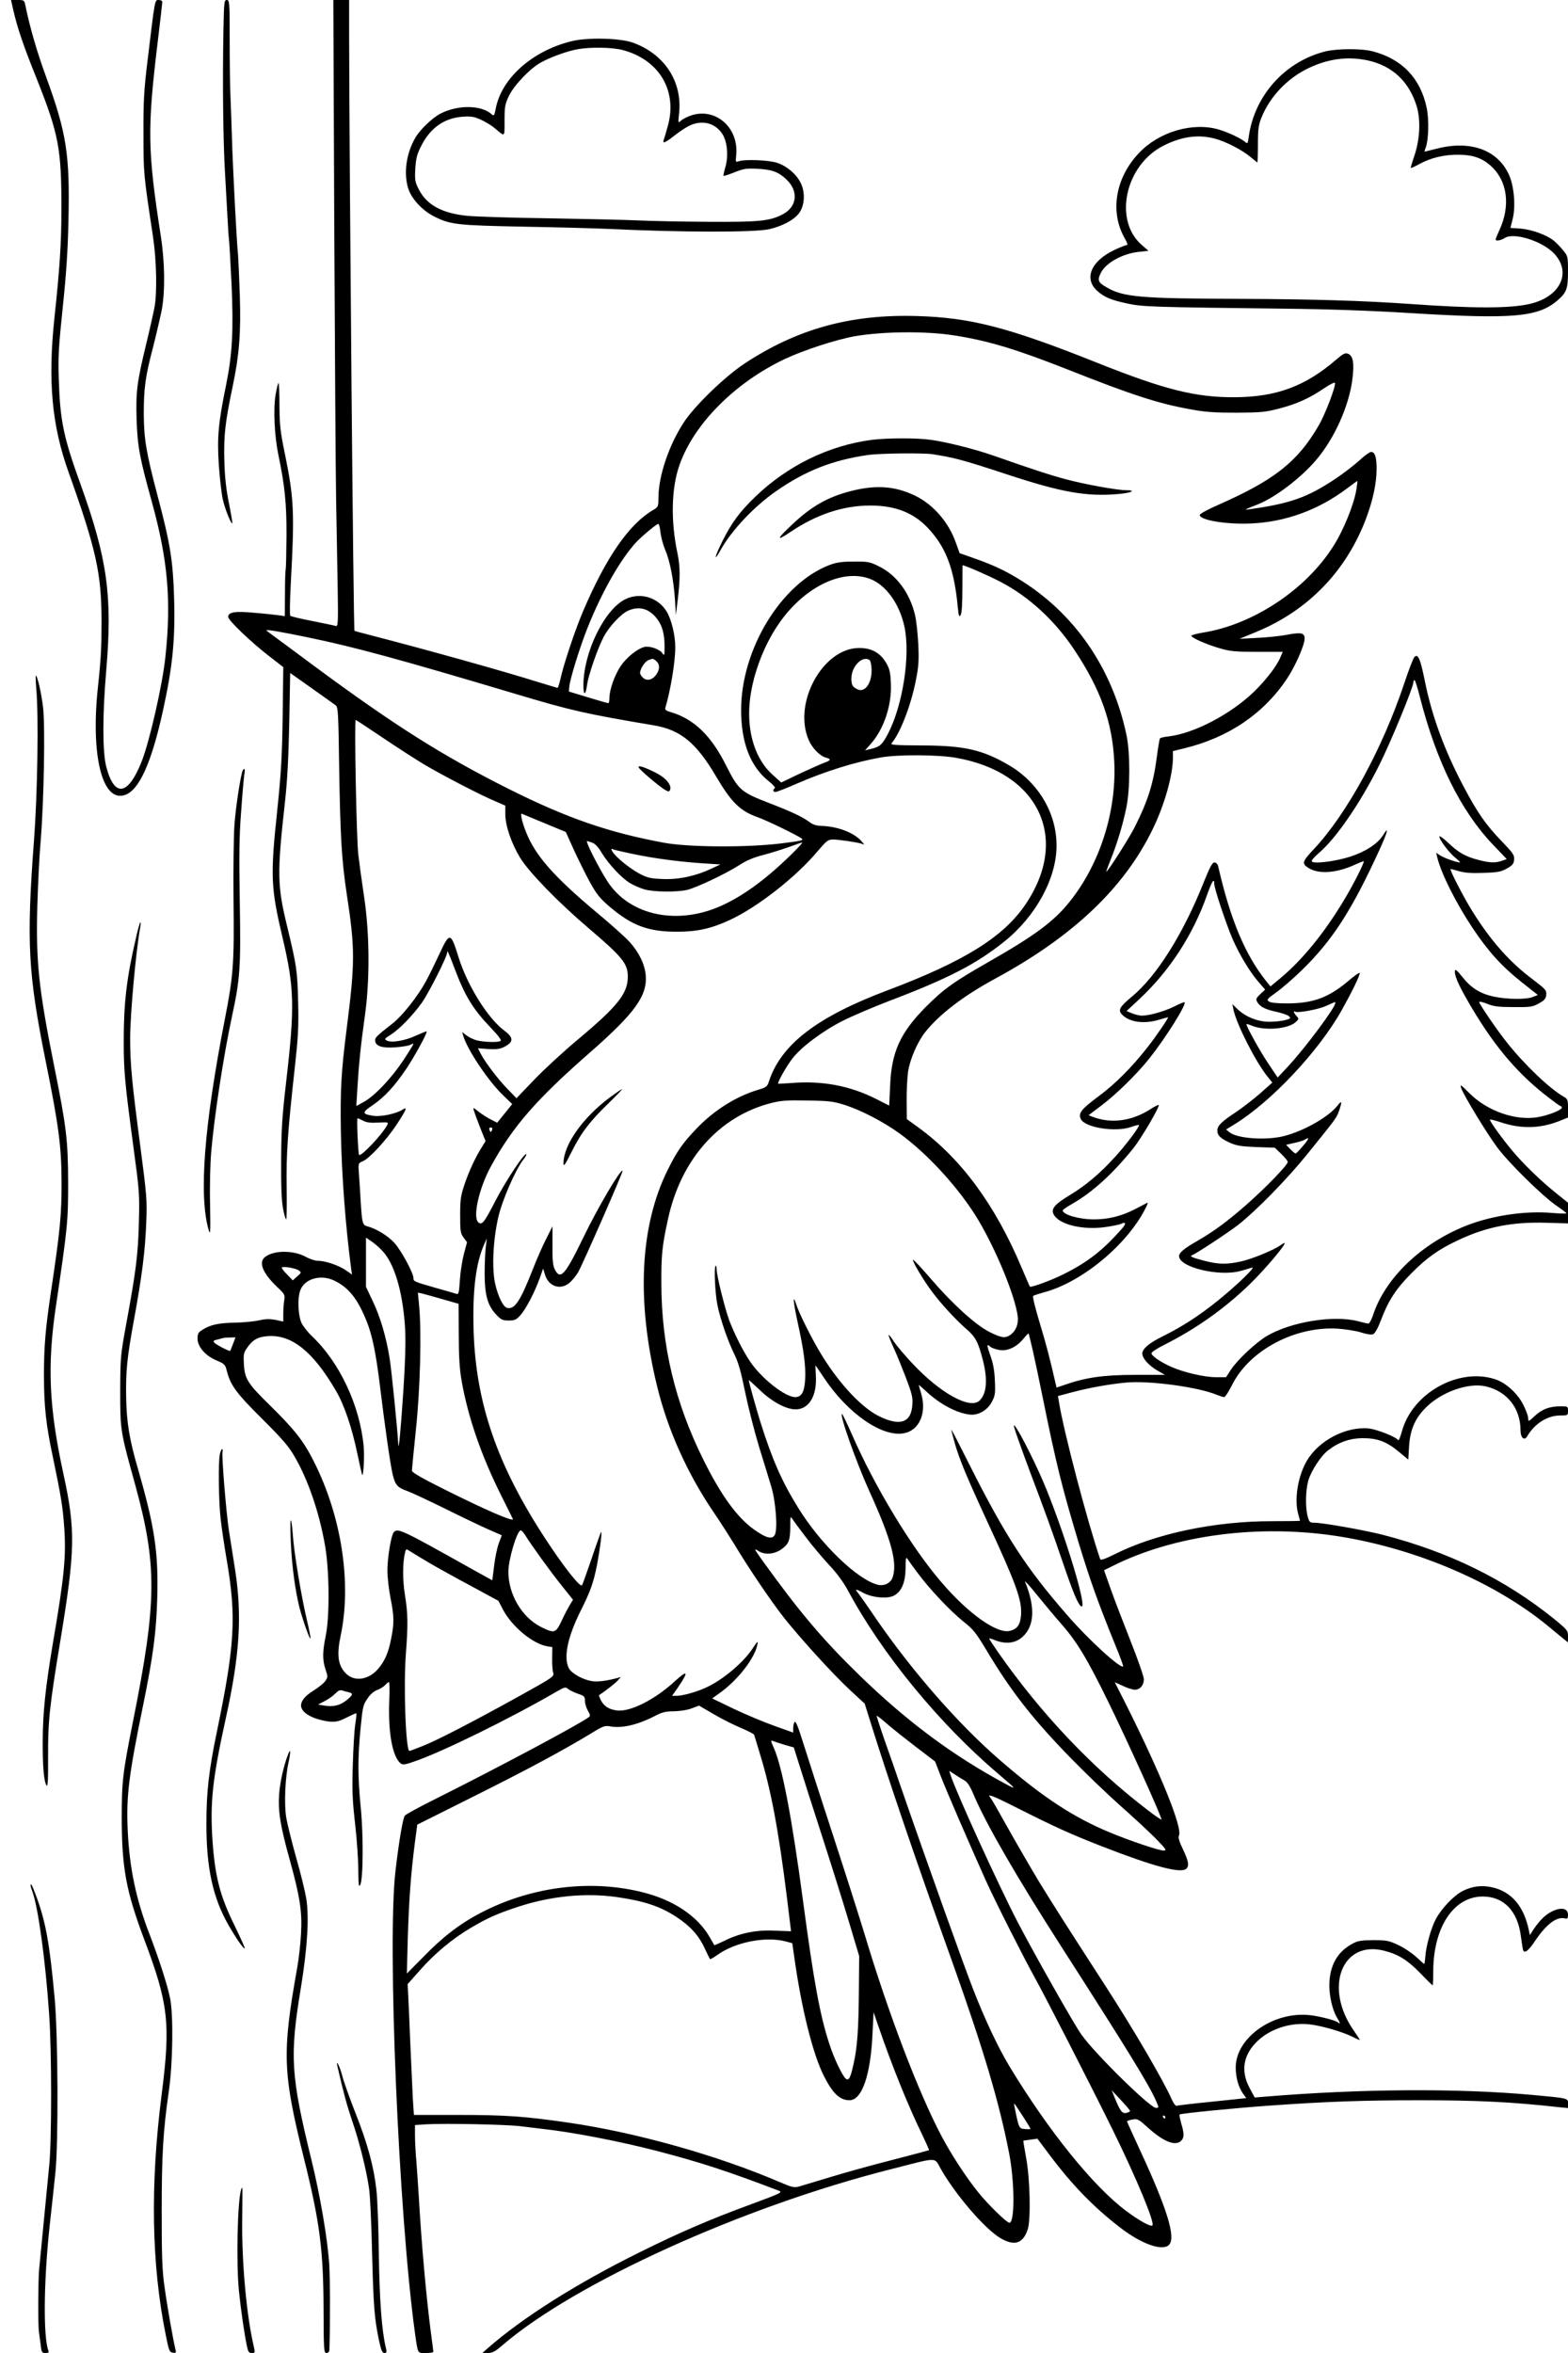 <?xml version="1.0" encoding="UTF-8" standalone="no"?>
<svg xmlns="http://www.w3.org/2000/svg" version="1.0" width="1024pt" height="1536pt" viewBox="0 0 1024 1536" preserveAspectRatio="xMidYMid meet">
  <g transform="translate(0,1536) scale(0.1,-0.1)" fill="#000000" stroke="none">
    <path d="M86 15298 c26 -116 65 -232 156 -458 142 -357 160 -454 159 -850 0 -214 -11 -384 -46 -710 -43 -409 -16 -698 92 -1000 180 -504 215 -660 216 -965 0 -183 -3 -249 -23 -436 -49 -449 27 -758 175 -709 93 31 174 208 249 550 63 287 81 463 73 735 -7 243 -25 356 -107 665 -76 288 -90 374 -91 540 0 166 10 242 61 435 21 83 46 191 56 240 23 122 21 313 -6 485 -87 562 -89 698 -19 1275 16 132 29 246 29 253 0 6 -10 12 -23 12 -27 0 -24 14 -74 -401 -23 -189 -27 -263 -26 -474 0 -259 0 -258 63 -675 22 -150 27 -360 9 -456 -6 -32 -30 -140 -54 -239 -61 -253 -68 -309 -63 -492 6 -177 20 -252 98 -533 106 -381 130 -649 90 -1020 -19 -181 -102 -545 -154 -679 -89 -226 -179 -240 -232 -36 -25 95 -25 341 0 630 41 483 8 725 -168 1214 -111 306 -134 416 -142 686 -5 146 -1 212 26 470 23 218 33 372 37 561 10 436 -12 575 -145 940 -59 161 -106 321 -137 472 -6 30 -9 32 -50 32 l-43 0 14 -62z"></path>
    <path d="M1459 15158 c-6 -341 -2 -713 10 -918 6 -107 14 -244 17 -305 3 -60 7 -121 9 -134 2 -13 10 -144 17 -292 14 -308 5 -463 -36 -665 -50 -243 -59 -341 -47 -518 6 -89 18 -190 26 -226 14 -63 55 -164 62 -156 2 2 -8 61 -22 132 -19 93 -27 171 -30 279 -4 164 5 246 55 485 43 206 54 347 46 595 -4 116 -9 230 -11 255 -9 81 -35 581 -40 765 -3 99 -8 225 -10 280 -3 55 -5 218 -5 363 0 248 -1 262 -19 262 -17 0 -18 -13 -22 -202z"></path>
    <path d="M2183 13878 c4 -816 9 -1616 12 -1778 3 -162 7 -416 10 -563 4 -251 3 -268 -13 -263 -9 3 -78 17 -152 32 -74 14 -139 30 -144 34 -5 5 -3 97 3 212 25 454 21 553 -36 833 -33 158 -37 198 -38 327 0 82 -3 148 -6 148 -3 0 -12 -34 -19 -75 -16 -96 -8 -269 18 -395 41 -193 54 -317 53 -525 -1 -110 -3 -209 -5 -220 -3 -11 -5 -85 -5 -164 l-1 -143 -42 6 c-24 3 -95 11 -159 16 -125 12 -169 4 -169 -27 0 -22 149 -165 270 -258 l90 -70 -4 -320 c-4 -266 -10 -369 -35 -610 -46 -434 -43 -508 34 -835 77 -326 81 -451 24 -940 -27 -232 -32 -313 -33 -520 -1 -171 3 -265 13 -312 7 -38 16 -68 20 -68 3 0 5 94 3 209 -3 219 6 355 53 781 22 198 26 265 22 430 -5 205 -10 236 -71 490 -66 269 -67 348 -15 815 15 134 23 286 28 516 l6 326 140 -99 c77 -55 148 -105 157 -112 16 -11 18 -50 23 -407 7 -444 16 -606 50 -829 54 -353 54 -443 -1 -875 -36 -285 -42 -388 -38 -670 5 -285 31 -625 68 -903 l5 -32 -42 29 c-47 32 -133 61 -183 61 -17 0 -53 12 -78 26 -81 45 -215 43 -268 -4 -41 -35 -9 -107 84 -195 47 -44 50 -50 44 -85 -3 -20 -6 -60 -6 -88 l0 -51 -50 11 c-38 7 -65 7 -108 -3 -31 -7 -102 -14 -157 -15 -106 -2 -160 -13 -212 -46 -28 -17 -33 -26 -33 -58 0 -53 52 -113 125 -143 50 -21 56 -27 65 -63 24 -97 60 -147 230 -316 131 -130 176 -182 212 -245 89 -152 162 -364 200 -580 29 -160 32 -467 5 -594 -21 -104 -22 -155 -1 -219 16 -47 15 -51 -2 -76 -11 -15 -45 -42 -77 -62 -106 -66 -108 -129 -5 -174 29 -13 78 -25 108 -28 46 -3 64 1 115 27 32 16 61 29 62 27 2 -2 -1 -34 -7 -72 -6 -38 -13 -157 -16 -264 -5 -161 -3 -229 15 -385 12 -104 21 -242 21 -305 1 -92 3 -111 12 -95 20 33 22 321 4 504 -20 202 -20 331 -1 522 13 134 16 150 44 190 18 28 42 49 64 57 19 7 42 21 52 32 10 11 21 20 25 20 4 0 5 -56 2 -124 -8 -206 21 -362 73 -406 15 -12 28 -11 98 14 175 60 621 279 921 453 53 31 60 32 76 18 9 -8 38 -22 63 -31 43 -14 47 -19 47 -47 0 -18 9 -46 19 -64 15 -24 17 -34 8 -41 -51 -41 -585 -326 -1007 -537 -102 -51 -191 -99 -196 -107 -13 -16 -38 -163 -61 -358 -55 -465 20 -2244 127 -3020 20 -139 15 -130 71 -130 27 0 49 3 49 8 0 4 -7 57 -15 117 -32 243 -63 596 -80 895 -4 58 -10 157 -15 220 -6 63 -10 145 -10 182 l0 66 73 5 c124 7 518 -1 612 -12 50 -6 113 -14 140 -17 197 -21 513 -82 755 -145 284 -74 456 -130 795 -259 28 -11 20 -15 -180 -89 -272 -100 -460 -181 -725 -312 -411 -203 -764 -426 -993 -626 l-37 -33 36 0 c29 0 48 10 93 49 473 408 1571 906 2536 1150 323 82 283 83 332 -3 101 -173 288 -389 388 -447 90 -52 145 -35 176 56 22 63 16 333 -10 470 -11 60 -19 110 -18 111 1 1 22 4 47 7 l45 6 78 -104 c149 -199 290 -344 466 -479 137 -105 273 -153 315 -110 47 46 -12 237 -190 620 -46 100 -84 183 -84 186 0 3 16 9 35 12 33 7 40 3 103 -54 101 -91 179 -122 216 -84 20 20 20 47 0 113 -8 29 -13 55 -11 58 7 7 359 42 587 58 381 27 620 35 978 35 384 0 607 -11 920 -46 l52 -5 0 29 c0 36 4 35 -235 57 -483 44 -1121 40 -1736 -11 l-75 -6 -34 63 c-60 113 -40 220 56 309 83 77 211 118 330 106 77 -7 219 -48 285 -81 27 -14 49 -23 49 -21 0 3 -18 30 -39 61 -197 280 -78 592 199 521 93 -24 151 -60 236 -147 42 -44 78 -79 80 -79 2 0 4 42 4 93 1 286 133 487 323 487 137 0 228 -94 249 -258 6 -42 12 -83 14 -89 8 -29 35 -9 78 56 74 110 142 162 196 148 16 -4 20 0 20 23 0 44 -45 53 -108 21 -41 -21 -77 -57 -116 -114 l-25 -39 -6 29 c-33 161 -115 256 -244 284 -68 14 -127 6 -189 -25 -57 -29 -136 -111 -175 -183 -31 -57 -65 -179 -69 -248 -2 -25 -5 -45 -7 -45 -2 0 -26 21 -53 46 -27 25 -79 60 -116 77 -61 29 -76 32 -162 32 -79 0 -102 -4 -136 -22 -95 -51 -144 -131 -152 -248 -5 -78 16 -178 48 -233 23 -38 25 -49 8 -34 -18 14 -114 39 -179 47 -240 29 -489 -145 -489 -341 0 -66 18 -129 49 -173 l20 -27 -220 -23 c-121 -12 -225 -24 -233 -27 -8 -3 -20 12 -32 38 -55 125 -247 454 -434 743 -274 424 -331 514 -431 676 -59 98 -153 260 -209 360 -56 101 -106 188 -111 193 -29 31 10 17 168 -63 252 -127 353 -173 558 -253 344 -134 519 -180 553 -146 19 19 14 49 -23 127 -24 49 -32 78 -26 88 26 47 -116 399 -347 860 l-72 142 53 -24 c28 -14 64 -25 78 -25 34 0 59 29 59 68 0 18 -39 129 -86 248 -47 119 -106 272 -130 340 l-44 124 49 24 c408 207 967 280 1491 196 507 -82 1015 -301 1359 -584 40 -34 87 -71 102 -84 l29 -23 0 39 c0 38 -4 43 -92 115 -320 258 -684 436 -1117 548 -122 31 -392 79 -448 79 -29 0 -33 4 -43 41 -16 58 -14 171 4 234 19 65 84 164 131 199 67 51 136 76 217 78 99 1 160 -20 240 -86 l65 -54 5 87 c7 109 40 185 113 256 102 100 276 161 388 135 139 -32 227 -143 227 -287 0 -49 25 -71 44 -38 48 82 132 135 214 135 51 0 52 1 52 30 0 29 -1 30 -47 30 -73 0 -121 -18 -169 -62 -42 -39 -44 -40 -44 -16 0 14 -14 52 -31 86 -37 75 -114 145 -183 168 -239 80 -544 -90 -611 -341 -10 -36 -21 -62 -24 -56 -13 21 -135 69 -189 76 -149 16 -329 -77 -407 -210 -60 -102 -85 -258 -55 -355 5 -19 10 -36 10 -37 0 -2 -83 -3 -184 -3 -374 0 -759 -81 -1027 -216 -63 -31 -91 -41 -94 -32 -84 246 -238 832 -269 1024 l-7 41 98 26 c107 28 239 52 348 62 150 14 470 -29 591 -80 20 -8 42 -15 49 -15 6 0 29 35 50 77 112 227 409 386 689 370 50 -3 118 -14 152 -24 35 -12 69 -17 80 -13 13 5 31 36 52 91 48 128 98 205 197 305 103 104 180 159 309 219 184 87 354 120 578 113 l138 -4 0 67 0 68 -72 58 c-101 80 -219 194 -293 283 -67 80 -145 189 -145 201 0 4 32 -4 71 -17 131 -44 254 -42 382 8 l57 23 0 60 c0 55 -2 61 -28 76 -91 52 -251 204 -367 349 -61 75 -185 256 -185 269 0 5 24 0 53 -12 42 -17 75 -21 172 -21 110 -1 124 1 165 24 36 20 46 31 48 57 3 28 -4 36 -91 102 -147 110 -268 246 -388 437 -55 86 -152 274 -146 281 2 1 27 -5 56 -14 38 -11 83 -14 160 -11 90 3 113 7 151 28 37 21 46 31 48 58 3 30 -6 43 -85 125 -99 103 -153 180 -239 342 -128 239 -213 469 -260 705 -29 143 -44 176 -68 150 -7 -8 -37 -85 -65 -170 -143 -428 -375 -853 -590 -1082 -77 -82 -81 -95 -37 -123 66 -43 183 -35 303 20 31 14 57 24 59 23 6 -7 -70 -157 -132 -259 -127 -211 -270 -386 -413 -505 l-64 -53 -30 37 c-136 171 -232 400 -311 745 -4 17 -13 27 -25 27 -14 0 -30 -30 -71 -132 -133 -334 -306 -609 -466 -742 -81 -67 -94 -89 -68 -117 47 -52 146 -66 249 -34 28 8 51 15 53 15 7 0 -77 -124 -133 -195 -105 -134 -210 -239 -319 -320 -115 -86 -135 -111 -118 -149 26 -57 228 -89 331 -52 24 9 46 14 49 12 7 -8 -87 -133 -157 -209 -98 -108 -191 -186 -294 -248 -105 -64 -128 -93 -102 -133 41 -61 184 -95 327 -77 50 7 100 17 110 22 30 16 34 2 7 -29 -125 -143 -226 -222 -388 -302 -76 -38 -208 -86 -215 -79 -2 2 -25 56 -52 119 -173 413 -397 717 -676 920 l-76 55 -1 118 c-1 64 4 150 9 190 12 80 61 195 111 258 92 117 252 239 459 351 508 275 844 594 1029 978 77 158 131 352 131 466 l0 41 73 18 c289 70 519 225 672 455 54 81 115 219 115 262 0 37 -23 42 -117 24 -43 -8 -130 -17 -193 -20 l-115 -6 109 45 c340 140 590 399 719 745 44 118 67 228 67 320 0 76 -11 110 -36 110 -9 0 -44 -25 -77 -56 -34 -31 -102 -83 -151 -116 -188 -126 -299 -165 -571 -203 -33 -4 -33 -4 65 35 112 46 276 171 374 286 120 140 216 353 238 529 13 106 5 153 -29 166 -18 7 -32 0 -75 -37 -205 -177 -394 -246 -668 -247 -254 -1 -456 50 -895 225 -581 232 -827 295 -1177 305 -434 13 -783 -84 -1127 -311 -128 -85 -325 -275 -396 -384 -97 -149 -164 -348 -165 -489 0 -60 -1 -62 -36 -83 -156 -92 -304 -305 -455 -657 -51 -119 -128 -348 -149 -445 -7 -32 -16 -58 -19 -58 -3 0 -62 18 -131 39 -222 70 -735 213 -1099 307 -52 13 -95 25 -96 26 -7 8 -33 2973 -35 3876 l0 242 -52 0 -51 0 6 -1482z m4052 -708 c221 -35 400 -89 740 -223 419 -166 592 -222 800 -259 95 -18 157 -22 300 -22 162 1 190 4 279 27 117 31 195 66 291 131 38 26 71 42 73 37 7 -21 -63 -205 -107 -280 -137 -236 -290 -356 -656 -517 -66 -29 -120 -58 -120 -66 0 -34 178 -63 340 -55 225 11 438 90 621 228 36 27 66 49 68 49 2 0 -1 -25 -6 -55 -15 -96 -83 -265 -151 -371 -179 -284 -526 -513 -854 -564 -40 -7 -73 -16 -73 -20 0 -13 99 -57 186 -82 68 -20 102 -23 245 -23 l166 0 -15 -35 c-23 -57 -95 -150 -173 -226 -153 -147 -390 -271 -556 -291 -30 -3 -56 -9 -58 -14 -3 -4 -12 -58 -20 -119 -23 -176 -58 -287 -144 -458 -35 -70 -176 -292 -186 -292 -2 0 12 37 30 83 42 104 79 228 101 337 25 119 25 356 1 470 -92 441 -344 803 -710 1024 -93 56 -162 88 -286 132 l-94 33 -23 64 c-47 137 -149 254 -269 312 -132 63 -257 71 -420 29 -151 -39 -258 -100 -386 -222 -99 -93 -101 -108 -6 -44 171 115 344 172 521 172 165 0 285 -48 380 -151 115 -124 168 -265 191 -513 6 -59 9 -67 19 -50 7 12 11 75 11 172 0 83 1 152 1 152 16 0 165 -65 246 -107 187 -97 359 -255 486 -448 172 -259 247 -472 259 -730 15 -324 -95 -667 -293 -913 -102 -127 -226 -219 -524 -389 -235 -134 -297 -179 -415 -297 -166 -168 -224 -294 -232 -517 l-6 -126 -81 41 c-174 89 -357 123 -561 106 -44 -3 -81 -5 -83 -4 -7 5 53 113 92 163 56 74 194 178 325 245 60 31 199 90 308 132 387 147 569 241 752 388 206 165 341 413 341 626 0 211 -117 409 -306 522 -176 104 -294 131 -576 132 -182 1 -205 3 -194 16 55 65 125 245 157 408 18 90 21 128 16 237 -4 72 -13 158 -22 193 -34 142 -121 259 -233 314 -62 31 -73 33 -167 32 -80 0 -112 -5 -160 -23 -315 -122 -575 -550 -575 -946 0 -214 61 -370 181 -465 27 -21 45 -42 39 -45 -15 -9 -12 -25 4 -25 8 0 70 24 138 54 190 82 381 142 553 172 110 19 367 18 484 -2 545 -93 751 -526 458 -958 -144 -213 -402 -373 -902 -561 -462 -174 -695 -354 -774 -596 -10 -32 -17 -37 -70 -53 -144 -43 -289 -134 -404 -255 -90 -95 -123 -141 -186 -267 -182 -366 -206 -854 -70 -1412 69 -284 196 -567 367 -820 43 -62 103 -157 136 -210 97 -162 245 -380 329 -486 114 -143 321 -369 431 -471 l93 -86 37 -118 c117 -375 299 -910 535 -1568 205 -575 306 -914 371 -1248 37 -189 38 -455 2 -455 -17 0 -141 121 -201 196 -82 101 -179 250 -245 375 -149 284 -343 792 -496 1301 -34 112 -128 408 -210 658 -82 250 -169 522 -195 604 -33 105 -49 145 -56 135 -5 -8 -9 -26 -9 -41 l0 -28 -123 44 c-68 24 -187 74 -265 111 l-141 68 57 41 c114 84 219 220 237 306 7 32 4 31 -34 -27 -61 -90 -194 -201 -300 -249 -62 -29 -153 -54 -193 -54 l-29 0 40 57 c70 103 63 116 -22 38 -132 -122 -297 -204 -382 -190 -51 8 -80 27 -101 66 -8 17 -14 32 -12 33 50 34 108 79 123 97 l20 22 -25 -7 c-70 -19 -129 -26 -165 -20 -60 10 -132 50 -150 84 -36 70 -9 202 76 373 65 129 84 183 108 302 20 108 35 222 26 214 -2 -3 -30 -79 -60 -169 -31 -89 -59 -170 -64 -178 -10 -18 -116 115 -236 298 -317 483 -457 888 -472 1361 -8 265 14 443 70 569 l16 35 -7 -60 c-4 -33 -7 -112 -7 -175 1 -136 20 -203 76 -262 31 -33 42 -38 81 -38 40 0 50 5 77 35 37 42 95 154 126 242 l22 62 12 -39 c23 -78 101 -104 160 -54 17 14 42 45 56 68 30 52 296 658 291 664 -13 12 -161 -239 -255 -433 -120 -248 -151 -283 -187 -213 -13 25 -17 60 -16 158 l0 125 -40 -80 c-23 -44 -63 -135 -89 -202 -81 -206 -117 -261 -166 -251 -26 5 -60 73 -79 157 -23 101 -14 286 20 435 26 112 110 305 162 374 15 18 24 36 21 38 -11 11 -131 -170 -198 -298 -79 -153 -91 -167 -115 -147 -39 32 5 227 84 369 142 258 295 434 651 745 288 253 369 366 358 498 -6 73 -44 150 -105 218 -26 29 -123 116 -217 194 -276 231 -399 370 -459 522 -26 64 -40 126 -28 121 4 -2 71 -29 147 -61 l140 -58 50 -111 c28 -61 75 -157 105 -212 47 -85 66 -109 134 -167 144 -122 252 -162 441 -161 128 0 222 21 342 77 178 82 433 281 573 449 58 68 68 76 100 76 37 0 151 -17 185 -27 l20 -6 -20 23 c-50 56 -156 96 -264 99 -30 1 -54 9 -75 25 -45 34 -113 66 -268 126 -179 69 -196 84 -277 245 -96 192 -209 302 -359 346 -31 9 -41 16 -37 28 34 115 65 298 65 396 0 77 -24 178 -55 231 -55 93 -171 130 -268 84 -138 -65 -276 -346 -277 -563 0 -70 15 -68 24 3 9 64 69 238 108 312 37 70 116 154 163 173 72 31 137 11 188 -57 32 -43 47 -97 47 -178 0 -61 -1 -63 -15 -43 -18 26 -83 48 -117 40 -46 -12 -117 -69 -154 -124 -41 -61 -74 -156 -74 -209 0 -19 -3 -34 -7 -34 -5 0 -64 17 -133 38 l-125 38 3 33 c6 54 67 251 117 378 97 243 219 456 323 567 42 43 130 116 141 116 5 0 11 -24 14 -53 3 -29 16 -80 30 -113 32 -74 56 -198 65 -329 l6 -100 12 100 c17 138 16 218 -1 300 -46 215 -41 430 13 581 95 269 362 536 686 690 123 58 335 127 457 149 183 32 470 35 654 5z m-561 -1586 c108 -37 200 -162 233 -317 39 -186 -11 -512 -109 -699 -37 -69 -51 -82 -106 -96 l-43 -10 35 39 c87 96 140 253 134 394 -3 77 -8 98 -31 138 -39 66 -95 97 -176 97 -237 0 -434 -358 -330 -600 23 -54 74 -106 114 -116 35 -9 31 -18 -12 -33 -21 -8 -93 -40 -160 -71 l-121 -58 -56 50 c-111 99 -167 271 -151 463 14 170 86 369 186 516 161 239 409 366 593 303z m-3662 -385 c301 -62 595 -142 1359 -370 364 -109 455 -129 899 -204 174 -29 277 -114 405 -331 101 -172 158 -228 274 -269 53 -18 259 -118 285 -138 17 -12 3 -16 -135 -33 -222 -27 -597 -25 -759 4 -364 67 -637 161 -1020 353 -432 217 -741 412 -1265 799 -115 86 -234 173 -262 194 -29 21 -53 39 -53 41 0 7 93 -9 272 -46z m2270 -151 c26 -21 29 -51 8 -85 -24 -40 -63 -52 -90 -28 -11 10 -20 24 -20 32 0 26 31 74 53 83 30 12 31 12 49 -2z m1396 4 c7 -5 13 -31 14 -63 2 -90 -45 -154 -94 -128 -31 16 -38 28 -38 69 0 79 70 152 118 122z m3595 -243 c108 -422 267 -743 478 -964 l89 -93 -31 -11 c-43 -15 -80 -14 -152 5 -86 22 -132 48 -199 112 -32 30 -58 49 -58 41 0 -22 64 -106 105 -139 21 -17 34 -30 29 -30 -21 0 -105 30 -129 46 l-26 17 7 -29 c24 -102 119 -293 229 -459 102 -153 188 -249 317 -352 l111 -88 -33 -13 c-44 -18 -172 -16 -258 3 -89 20 -147 58 -203 129 -29 37 -45 51 -47 41 -6 -27 19 -87 81 -195 157 -274 307 -457 500 -611 55 -43 103 -79 108 -79 5 0 9 -5 9 -10 0 -16 -88 -51 -159 -63 -145 -24 -330 41 -446 158 -57 57 -62 60 -52 31 15 -45 169 -298 235 -386 74 -100 290 -312 379 -375 40 -27 72 -52 73 -55 0 -3 -42 -2 -92 2 -176 16 -396 -17 -563 -83 -295 -117 -530 -343 -609 -586 -10 -29 -23 -53 -29 -53 -7 0 -37 7 -67 15 -158 42 -440 -3 -598 -97 -71 -42 -193 -157 -234 -220 l-31 -48 -67 0 c-75 0 -208 31 -290 67 -70 31 -130 72 -130 89 0 8 37 32 83 55 207 104 395 237 561 398 94 92 226 247 226 266 0 4 -13 -3 -28 -14 -47 -33 -189 -91 -260 -106 -91 -20 -145 -19 -237 5 -78 20 -99 29 -80 36 28 11 235 147 302 199 117 92 315 294 448 458 190 235 194 240 210 286 21 63 19 71 -11 33 -58 -73 -215 -163 -345 -197 -116 -31 -309 -18 -360 24 l-22 18 54 33 c240 147 551 477 702 747 65 116 117 222 117 241 0 7 -33 -16 -74 -51 -129 -109 -231 -147 -401 -147 -66 0 -107 4 -119 13 -15 11 -10 17 46 57 35 24 110 89 167 144 202 197 327 389 510 789 53 115 64 161 23 95 -35 -56 -113 -107 -214 -140 -96 -31 -240 -49 -251 -31 -4 6 16 29 43 52 113 95 271 324 397 576 73 145 223 508 223 540 0 8 3 15 8 15 4 0 20 -50 35 -111z m-6776 -263 c92 -62 213 -140 269 -174 114 -68 377 -205 472 -244 l62 -27 0 -56 c0 -75 40 -191 97 -285 59 -95 248 -290 448 -460 220 -187 255 -231 255 -315 0 -110 -65 -192 -324 -409 -95 -79 -224 -198 -288 -265 l-115 -120 -60 62 c-62 63 -148 177 -176 233 l-16 31 68 -5 c52 -3 75 0 102 13 66 34 65 61 -2 111 -106 81 -237 292 -294 474 -52 168 -58 169 -129 15 -28 -60 -66 -137 -84 -170 -51 -95 -154 -226 -217 -275 -106 -83 -115 -92 -115 -111 0 -37 43 -52 129 -46 43 3 88 10 100 16 11 7 21 9 21 6 0 -3 -30 -52 -67 -108 -78 -117 -186 -231 -257 -270 l-49 -27 7 117 c9 152 22 281 49 473 33 235 31 534 -5 775 -15 99 -32 223 -38 275 -12 97 -27 880 -17 880 3 0 81 -51 174 -114z m1369 -686 c20 -7 41 -29 62 -65 43 -72 134 -170 187 -200 23 -14 64 -32 91 -40 58 -18 215 -20 282 -4 61 15 252 105 339 161 47 31 95 51 158 67 50 13 125 37 168 52 43 16 81 29 85 29 12 0 -123 -133 -212 -207 -105 -88 -203 -153 -301 -199 -293 -139 -613 -74 -759 154 -56 87 -145 262 -132 262 2 0 16 -5 32 -10z m274 -76 c135 -28 301 -50 455 -60 l110 -7 -61 -28 c-101 -48 -214 -72 -318 -67 -79 3 -99 8 -152 36 -65 35 -157 111 -175 144 -10 18 -9 20 7 13 11 -4 71 -18 134 -31z m3790 -194 c0 -31 78 -263 120 -361 47 -105 108 -207 167 -277 l45 -52 -32 -30 c-26 -25 -30 -32 -20 -50 17 -31 51 -49 125 -65 38 -8 75 -21 83 -29 13 -13 10 -16 -24 -25 -22 -6 -68 -11 -104 -11 -76 0 -154 31 -209 83 l-33 32 7 -35 c20 -96 144 -339 221 -436 l33 -41 -80 -71 c-44 -38 -112 -91 -152 -118 -99 -65 -127 -92 -127 -124 0 -33 21 -52 85 -81 40 -18 74 -23 170 -27 l120 -4 43 -41 c23 -23 42 -46 42 -52 0 -19 -141 -165 -262 -272 -128 -113 -220 -181 -328 -243 -87 -50 -120 -77 -120 -100 0 -72 259 -135 400 -97 30 8 64 18 75 22 35 13 -95 -113 -220 -214 -124 -100 -234 -171 -365 -236 -87 -43 -130 -80 -130 -111 0 -31 42 -78 99 -111 l49 -28 -196 0 c-206 0 -322 -17 -459 -65 l-53 -18 -5 21 c-38 167 -62 259 -105 401 -28 93 -48 172 -43 176 4 4 36 14 71 24 246 65 541 309 661 545 13 24 19 42 14 40 -4 -3 -41 -21 -80 -42 -88 -45 -174 -67 -268 -67 -98 0 -205 31 -205 59 0 4 28 23 63 43 133 76 265 197 399 363 53 67 174 273 165 282 -3 2 -29 -11 -58 -30 -120 -76 -253 -93 -372 -48 l-28 11 82 62 c100 75 234 207 316 310 105 132 243 352 229 365 -3 3 -32 -9 -65 -26 -61 -31 -163 -61 -214 -61 -15 0 -44 7 -64 15 l-36 15 87 81 c195 183 347 417 438 675 32 91 48 116 48 74z m-4962 -550 c68 -181 119 -266 239 -391 48 -50 70 -80 62 -84 -17 -11 -110 -8 -156 4 -22 6 -53 21 -68 33 l-27 21 7 -24 c27 -92 164 -296 259 -387 l61 -59 -49 -61 -49 -61 -41 21 c-23 11 -58 34 -80 51 -38 30 -38 30 -31 6 4 -13 22 -63 41 -111 l35 -87 -24 -39 c-42 -66 -83 -154 -113 -242 -25 -74 -29 -100 -29 -202 0 -105 2 -119 22 -146 l23 -31 -21 -78 c-11 -43 -23 -120 -26 -171 -5 -80 -8 -93 -22 -88 -9 3 -71 21 -139 40 -139 40 -142 41 -142 63 0 33 -80 181 -124 229 -42 47 -119 94 -178 109 -31 8 -34 22 -43 170 -3 55 -8 132 -11 171 -5 71 -5 71 24 83 44 18 153 136 221 238 65 99 75 122 39 99 -40 -26 -139 -47 -188 -40 -77 11 -78 22 -7 69 78 53 144 125 221 239 57 86 139 236 132 243 -2 2 -33 -11 -69 -27 -71 -34 -163 -49 -192 -32 -16 8 -13 13 26 37 57 36 144 126 203 208 45 63 166 302 166 328 0 22 7 6 48 -101z m5752 -228 c0 -30 -198 -295 -307 -412 l-69 -74 -63 94 c-53 79 -141 238 -141 254 0 3 15 -1 34 -9 86 -36 243 -22 290 25 19 18 19 20 3 38 -18 19 -23 37 -9 28 17 -10 152 14 203 38 30 13 55 25 57 25 1 1 2 -3 2 -7z m-3200 -666 c107 -35 249 -109 352 -183 187 -135 395 -363 518 -569 118 -199 238 -492 256 -624 7 -53 -11 -98 -48 -124 -33 -23 -58 -20 -134 18 -92 46 -243 183 -384 347 -62 72 -114 128 -117 125 -8 -7 70 -137 126 -211 59 -79 151 -178 220 -239 63 -54 79 -86 110 -206 32 -126 25 -216 -21 -262 -61 -61 -256 46 -438 240 -50 53 -105 118 -122 144 -17 27 -33 46 -35 44 -2 -2 12 -38 31 -80 20 -42 56 -132 82 -199 40 -106 46 -129 42 -179 -8 -116 -81 -140 -219 -72 -128 64 -294 251 -414 469 -55 99 -110 213 -125 260 -25 76 -20 18 9 -116 41 -185 54 -288 49 -375 -5 -82 -24 -114 -65 -114 -65 0 -218 120 -293 230 -46 67 -104 183 -137 269 -29 79 -83 294 -83 335 0 16 -3 26 -7 23 -11 -12 -3 -185 13 -260 20 -95 69 -236 111 -320 25 -51 42 -111 69 -244 20 -97 61 -258 91 -357 31 -100 67 -217 80 -261 29 -96 43 -278 23 -314 -17 -32 -56 -22 -135 34 -111 79 -215 222 -331 455 -185 372 -274 744 -275 1150 -1 187 5 247 43 420 84 392 335 674 676 760 64 16 104 19 237 16 143 -2 169 -6 245 -30z m-3148 -102 c22 -12 50 -15 99 -12 65 3 67 3 57 -17 -31 -60 -170 -207 -183 -194 -6 7 -17 239 -10 239 3 0 20 -7 37 -16z m842 -59 c-4 -8 -7 -15 -9 -15 -2 0 -5 7 -9 15 -3 9 0 15 9 15 9 0 12 -6 9 -15z m5296 -105 c-23 -27 -45 -50 -49 -50 -4 0 -19 13 -34 28 l-28 29 53 12 c29 6 60 16 68 21 33 21 30 7 -10 -40z m-6000 -700 c75 -94 124 -278 136 -502 4 -78 0 -219 -11 -383 -17 -258 -31 -413 -34 -365 -5 100 -44 483 -56 560 -23 144 -62 275 -111 377 l-44 93 0 160 0 161 44 -30 c24 -17 58 -49 76 -71z m-559 -113 c18 -13 18 -15 -10 -39 l-29 -26 -36 37 c-20 20 -36 41 -36 45 0 13 88 -1 111 -17z m233 -67 c93 -45 152 -119 210 -264 37 -91 61 -210 86 -412 32 -265 69 -524 84 -587 17 -71 31 -88 98 -111 29 -11 136 -61 238 -111 102 -51 228 -111 281 -135 l96 -42 -19 -51 c-11 -29 -25 -95 -31 -148 l-12 -95 -150 83 c-448 251 -468 260 -494 230 -17 -21 -41 -165 -41 -249 0 -42 9 -122 20 -178 24 -121 25 -164 5 -264 -18 -96 -43 -152 -90 -205 -63 -69 -154 -80 -208 -23 -50 52 -59 120 -32 246 72 342 6 777 -175 1135 -67 134 -124 207 -291 371 -141 138 -161 170 -166 263 -4 63 -2 76 19 106 37 55 71 74 137 79 156 11 295 -100 444 -355 56 -95 106 -244 142 -418 15 -71 29 -132 30 -133 9 -10 16 119 10 186 -24 265 -157 548 -335 717 -29 27 -61 68 -72 91 -21 50 -26 155 -8 208 26 78 134 110 224 66z m706 -121 l105 -30 1 -197 c0 -142 5 -226 18 -302 42 -242 131 -498 263 -760 40 -80 73 -146 73 -147 0 -18 -182 62 -447 194 -148 74 -213 111 -213 123 0 9 12 129 26 266 28 263 38 635 21 813 l-8 83 28 -6 c15 -4 75 -20 133 -37z m3856 -340 c14 -63 43 -199 64 -304 89 -438 125 -581 231 -935 78 -257 129 -399 243 -680 31 -74 53 -136 51 -138 -17 -17 -225 173 -364 333 -273 313 -405 518 -639 982 -64 128 -117 231 -119 230 -1 -1 9 -41 22 -87 30 -105 75 -214 205 -496 197 -425 235 -529 228 -627 -5 -63 -24 -91 -73 -103 -84 -21 -273 113 -450 321 -195 227 -432 620 -580 958 -33 75 -63 137 -66 137 -19 0 93 -316 178 -503 145 -319 185 -470 152 -565 -12 -36 -56 -57 -96 -47 -133 32 -378 269 -522 505 -107 173 -168 313 -246 560 -23 73 -75 259 -75 270 0 3 30 -24 68 -60 79 -78 174 -130 238 -130 87 0 140 88 132 220 -2 38 -3 68 -2 67 1 -1 26 -37 55 -81 155 -233 380 -389 522 -362 102 19 151 134 112 262 -8 27 -15 51 -15 53 0 2 22 -17 49 -42 89 -83 198 -141 283 -151 57 -7 118 29 146 84 21 40 23 55 19 140 -3 68 -12 114 -30 163 -23 64 -24 80 0 56 6 -6 29 -15 52 -20 55 -12 115 13 162 69 18 22 35 39 36 38 2 -1 14 -54 29 -117z m-5224 49 c-9 -24 -17 -44 -18 -46 -4 -6 -93 40 -104 53 -9 11 -6 15 17 20 15 4 33 8 38 10 6 2 27 4 47 4 l36 1 -16 -42z m3745 -1268 c39 -52 106 -131 147 -175 51 -54 92 -110 125 -170 222 -413 596 -868 981 -1195 121 -103 123 -106 45 -64 -341 183 -642 407 -948 704 -241 234 -392 412 -632 745 -61 85 -64 91 -33 71 41 -27 101 -23 149 9 50 36 59 56 60 148 0 71 0 72 17 47 9 -14 49 -68 89 -120z m-1840 23 c46 -74 165 -238 236 -327 l79 -99 -22 -36 c-12 -20 -36 -66 -53 -103 -38 -80 -46 -82 -135 -38 -124 63 -212 212 -212 360 0 81 57 270 81 270 5 0 16 -12 26 -27z m-624 -185 c53 -31 177 -100 275 -152 l177 -96 29 -56 c59 -112 195 -225 291 -241 l32 -5 -1 -72 c-1 -39 2 -82 7 -96 7 -24 -2 -30 -220 -151 -302 -167 -540 -291 -636 -328 -43 -17 -80 -31 -83 -31 -24 0 -40 421 -23 640 14 184 13 258 -6 375 -17 105 -16 217 1 283 6 22 7 22 33 5 14 -9 70 -43 124 -75z m3192 -69 c77 -104 211 -245 294 -312 67 -53 84 -74 153 -189 161 -270 304 -452 557 -711 91 -93 234 -230 316 -303 83 -73 186 -169 230 -213 72 -74 77 -81 53 -81 -29 0 -215 62 -345 116 -242 100 -439 229 -718 470 -273 235 -577 583 -815 929 -56 83 -109 157 -116 166 -24 27 -15 28 30 3 59 -33 160 -43 204 -20 50 26 75 86 76 179 1 71 2 76 15 57 8 -12 37 -53 66 -91z m931 -324 c105 -119 171 -227 311 -513 128 -261 355 -763 348 -770 -2 -2 -41 24 -86 59 -365 278 -699 630 -982 1035 -31 45 -57 84 -57 87 0 3 15 0 33 -8 72 -30 138 -23 185 20 78 70 84 194 16 360 -4 11 32 -29 81 -90 49 -60 116 -141 151 -180z m-4648 -452 c30 -7 28 -17 -14 -51 -42 -35 -85 -45 -145 -36 l-42 7 44 23 c24 12 55 34 69 49 17 18 30 24 45 20 11 -4 30 -9 43 -12z m2564 -234 c44 -19 82 -38 83 -44 2 -5 19 -62 38 -125 71 -228 122 -500 176 -936 l27 -221 -106 4 c-121 6 -230 -16 -333 -68 -33 -16 -61 -28 -62 -27 -1 2 -14 25 -30 52 -79 138 -237 244 -440 294 -320 80 -680 42 -993 -104 -161 -75 -284 -163 -421 -302 l-124 -125 6 232 c8 252 20 415 45 612 l17 128 370 185 c360 180 575 296 761 408 84 52 94 55 132 48 76 -13 178 11 290 69 46 24 70 30 124 30 38 1 87 8 115 19 l48 18 98 -57 c54 -32 135 -72 179 -90z m951 28 c34 -30 119 -97 188 -150 l126 -96 36 -94 c35 -91 193 -456 297 -687 64 -141 239 -487 318 -630 73 -132 360 -692 507 -990 156 -317 278 -610 261 -627 -11 -11 -85 30 -171 94 -216 161 -509 525 -763 945 -72 119 -162 309 -237 503 -66 169 -315 866 -470 1315 -29 85 -78 226 -109 313 -30 86 -53 157 -50 157 3 0 34 -24 67 -53z m-669 -137 l60 -17 39 -124 c21 -68 85 -268 142 -444 57 -176 136 -427 175 -557 l71 -237 -2 -228 c-2 -246 -10 -369 -35 -477 -20 -92 -31 -111 -51 -95 -22 19 -77 133 -106 224 -62 187 -102 407 -172 930 -73 548 -136 878 -191 1004 -21 46 -22 52 -6 46 9 -4 44 -15 76 -25z m1172 -231 c22 -11 39 -38 67 -105 82 -190 275 -524 564 -975 443 -690 578 -910 624 -1016 18 -42 18 -43 -2 -43 -38 0 -393 348 -485 476 -45 61 -303 517 -417 735 -128 246 -405 853 -441 967 l-7 22 34 -22 c19 -13 48 -30 63 -39z m-2266 -763 c180 -26 286 -62 391 -132 88 -58 144 -121 181 -202 17 -37 33 -69 35 -71 2 -2 23 10 47 27 117 84 314 123 446 89 l44 -12 13 -90 c47 -337 121 -633 194 -778 58 -114 104 -157 167 -157 81 0 138 164 150 435 l7 140 29 -85 c89 -260 196 -526 291 -720 24 -51 44 -95 42 -96 -1 -1 -108 -30 -237 -63 -129 -33 -311 -83 -405 -112 -93 -28 -186 -56 -206 -62 -32 -9 -46 -6 -123 27 -409 176 -943 326 -1386 390 -283 41 -408 50 -716 50 l-291 0 -7 106 c-3 58 -10 215 -16 350 -5 135 -12 279 -14 321 l-4 77 80 90 c97 110 211 205 332 277 114 67 178 95 316 140 214 69 437 90 640 61z m3350 -1396 c0 -4 -11 -10 -25 -13 -28 -5 -41 14 -79 108 l-16 40 60 -64 c33 -35 60 -67 60 -71z m-692 -47 c23 -36 42 -68 42 -70 0 -2 -17 -3 -37 -1 -39 3 -39 4 -68 148 -5 29 -10 34 63 -77z m922 7 c0 -5 -2 -10 -4 -10 -3 0 -8 5 -11 10 -3 6 -1 10 4 10 6 0 11 -4 11 -10z"></path>
    <path d="M5695 12489 c-282 -37 -550 -167 -764 -373 -101 -98 -152 -167 -212 -286 -54 -109 -61 -146 -11 -57 71 126 215 279 358 379 191 134 372 205 603 238 77 11 360 14 421 5 144 -23 195 -36 484 -131 358 -118 520 -147 729 -129 85 7 122 25 51 25 -58 0 -269 38 -392 71 -105 28 -218 65 -469 153 -125 44 -312 91 -416 105 -91 13 -282 12 -382 0z"></path>
    <path d="M3985 8198 c-179 -133 -305 -311 -305 -432 0 -25 10 -11 53 75 61 123 120 201 246 322 49 48 87 87 83 87 -4 0 -38 -24 -77 -52z"></path>
    <path d="M4170 10352 c0 -12 143 -133 178 -151 18 -10 23 -9 28 3 12 32 -29 80 -96 113 -77 38 -110 48 -110 35z"></path>
    <path d="M6649 5965 c21 -60 59 -164 84 -230 84 -221 145 -389 210 -581 66 -193 97 -267 118 -280 44 -27 -93 431 -226 761 -57 142 -170 369 -206 415 -14 18 -9 -4 20 -85z"></path>
    <path d="M3728 15090 c-253 -64 -451 -240 -490 -436 -10 -50 -12 -53 -27 -40 -67 61 -220 63 -335 4 -52 -27 -132 -103 -163 -156 -59 -101 -78 -229 -48 -329 20 -68 91 -145 166 -184 111 -56 148 -60 601 -69 230 -4 471 -11 535 -14 475 -23 961 -24 1057 -2 86 20 161 60 194 104 37 49 42 134 12 196 -28 58 -88 110 -154 133 -54 18 -212 25 -252 10 -20 -7 -21 -5 -16 41 17 181 -137 314 -299 257 -24 -9 -52 -23 -62 -33 -19 -17 -19 -15 -12 48 22 208 -96 388 -303 462 -86 30 -300 35 -404 8z m336 -56 c239 -62 361 -264 298 -494 -11 -41 -24 -83 -27 -92 -11 -29 9 -21 71 28 33 26 77 55 99 65 81 37 163 17 210 -52 35 -50 44 -149 21 -224 -8 -27 -13 -51 -11 -53 2 -2 34 8 71 23 60 24 78 27 154 23 91 -5 133 -20 183 -67 85 -78 74 -182 -25 -232 -82 -42 -154 -49 -478 -47 -168 1 -375 5 -460 9 -85 4 -351 10 -590 14 -239 3 -476 11 -527 16 -164 16 -264 70 -316 169 -26 50 -29 62 -25 137 4 66 10 93 36 145 59 121 151 187 272 196 57 4 76 1 122 -20 30 -14 69 -38 88 -54 70 -59 65 -63 65 49 0 92 3 108 29 162 35 71 138 179 210 218 63 35 175 75 240 86 86 15 224 12 290 -5z"></path>
    <path d="M8658 15025 c-265 -65 -466 -288 -503 -558 -6 -45 -8 -47 -23 -34 -26 23 -111 63 -171 81 -171 51 -392 -14 -523 -153 -155 -163 -191 -386 -92 -558 17 -30 21 -43 12 -43 -8 0 -45 -15 -83 -33 -152 -73 -198 -188 -108 -267 47 -41 87 -58 198 -82 97 -21 169 -23 1025 -33 285 -3 569 -13 825 -29 670 -41 833 -26 960 86 56 49 65 74 65 186 0 97 -1 101 -32 138 -17 22 -45 50 -61 63 -45 37 -145 73 -218 79 l-65 4 13 52 c23 82 12 218 -22 294 -73 163 -251 228 -470 172 -43 -11 -80 -20 -81 -20 -2 0 1 12 7 27 19 51 22 183 6 260 -41 193 -161 318 -353 368 -72 19 -228 18 -306 0z m273 -59 c161 -35 271 -137 321 -300 27 -90 21 -217 -16 -325 -14 -41 -24 -76 -23 -78 2 -1 28 10 58 27 74 40 158 60 249 60 96 0 156 -20 214 -71 111 -98 133 -263 56 -426 -27 -60 -28 -63 -9 -63 11 0 31 7 45 16 61 40 251 -21 327 -105 112 -124 34 -280 -163 -325 -128 -30 -368 -30 -785 0 -300 21 -621 31 -1095 33 -670 2 -774 11 -886 77 -53 30 -59 46 -34 94 33 65 142 125 248 136 l62 7 -45 39 c-185 163 -106 521 143 647 119 60 226 75 336 46 72 -19 180 -75 234 -121 22 -19 42 -34 44 -34 1 0 3 53 3 118 0 99 4 126 23 174 56 139 171 259 311 325 128 60 252 76 382 49z"></path>
    <path d="M237 10863 c16 -176 8 -686 -15 -988 -50 -669 -39 -869 77 -1445 84 -414 102 -554 103 -778 1 -221 -9 -324 -71 -737 -35 -237 -44 -348 -44 -540 1 -200 13 -313 59 -530 52 -248 64 -323 73 -449 14 -192 2 -323 -75 -771 -47 -281 -64 -443 -65 -624 -1 -173 8 -273 25 -296 8 -12 11 34 10 182 -1 234 8 328 81 768 96 584 99 717 20 1080 -95 435 -107 709 -51 1090 78 527 81 559 81 820 -1 271 -11 359 -91 755 -102 509 -120 681 -110 1050 4 135 13 326 22 425 21 260 30 747 15 870 -11 92 -37 205 -47 205 -2 0 -1 -39 3 -87z"></path>
    <path d="M1586 10332 c-13 -21 -47 -241 -55 -357 -5 -71 -8 -292 -6 -490 5 -412 -1 -493 -55 -770 -137 -700 -173 -1159 -107 -1385 11 -37 12 -14 9 167 -3 116 1 268 7 339 19 227 80 629 136 889 53 246 58 317 51 740 -5 307 -4 435 9 600 8 116 18 225 21 243 6 30 1 42 -10 24z"></path>
    <path d="M887 9233 c-59 -252 -79 -416 -79 -668 0 -192 6 -266 63 -690 39 -287 41 -309 36 -495 -5 -208 -19 -319 -84 -670 -36 -197 -37 -213 -38 -430 0 -257 1 -263 97 -609 145 -527 143 -767 -12 -1541 -69 -346 -75 -395 -75 -645 1 -321 29 -471 146 -783 159 -421 174 -551 115 -1012 -76 -593 -67 -1113 27 -1575 20 -101 24 -110 46 -113 21 -3 23 -1 16 25 -14 57 -54 282 -71 408 -15 105 -18 199 -18 485 0 370 9 529 46 785 27 183 31 498 9 610 -17 85 -73 259 -135 420 -87 224 -131 433 -142 679 -10 220 7 359 100 811 66 323 87 483 93 705 8 299 -17 464 -127 845 -55 189 -73 299 -76 460 -3 177 5 256 51 510 51 276 73 449 80 630 6 152 4 176 -39 505 -54 409 -66 533 -66 700 0 162 38 575 66 728 3 17 4 32 1 32 -3 0 -17 -48 -30 -107z"></path>
    <path d="M1435 5863 c-10 -53 -7 -311 6 -418 5 -49 23 -171 40 -270 63 -371 53 -552 -65 -1121 -52 -250 -68 -394 -68 -594 -1 -292 42 -489 145 -668 52 -90 95 -152 106 -152 3 0 -26 66 -66 148 -96 194 -128 318 -145 553 -17 253 -1 404 87 804 91 414 107 668 60 970 -14 88 -32 202 -40 254 -18 116 -48 487 -42 513 3 10 2 18 -3 18 -4 0 -11 -17 -15 -37z"></path>
    <path d="M1899 5435 c-4 -5 -3 -77 1 -160 8 -153 29 -302 56 -410 21 -80 66 -207 71 -201 3 3 -7 53 -21 113 -38 158 -87 453 -94 568 -4 55 -10 96 -13 90z"></path>
    <path d="M1880 3904 c-28 -73 -51 -177 -57 -255 -8 -113 8 -211 69 -429 66 -239 82 -337 74 -480 -3 -63 -14 -164 -25 -225 -100 -559 -95 -685 44 -1245 103 -412 127 -599 128 -983 1 -269 2 -287 19 -287 10 0 18 8 19 18 6 179 5 465 -1 562 -11 167 -60 452 -116 680 -136 555 -143 677 -69 1125 42 256 55 461 35 582 -7 43 -36 163 -66 267 -29 103 -58 222 -65 262 -14 88 -7 258 15 358 16 73 14 99 -4 50z"></path>
    <path d="M200 3051 c0 -5 5 -22 11 -38 37 -97 86 -447 110 -803 17 -232 17 -820 1 -980 -19 -193 -60 -617 -67 -690 -6 -74 -7 -362 -1 -400 2 -14 7 -51 11 -82 6 -54 8 -58 32 -58 19 0 24 4 19 15 -34 90 -31 450 8 813 14 125 31 283 38 352 20 193 17 894 -5 1135 -33 357 -57 492 -117 658 -30 81 -40 101 -40 78z"></path>
    <path d="M2204 1870 c41 -179 62 -254 96 -355 47 -136 93 -322 110 -440 7 -44 16 -235 20 -425 9 -345 15 -427 46 -572 13 -61 21 -78 34 -78 16 0 17 5 9 38 -26 111 -40 299 -45 602 -2 179 -9 370 -16 425 -16 149 -57 300 -136 500 -39 99 -78 209 -87 245 -16 62 -44 116 -31 60z"></path>
    <path d="M1575 1068 c-24 -74 -33 -474 -15 -659 12 -120 37 -293 52 -361 8 -40 13 -48 32 -48 23 0 23 0 10 58 -46 202 -77 555 -72 830 1 105 2 192 0 192 -1 0 -5 -6 -7 -12z"></path>
  </g>
</svg>
